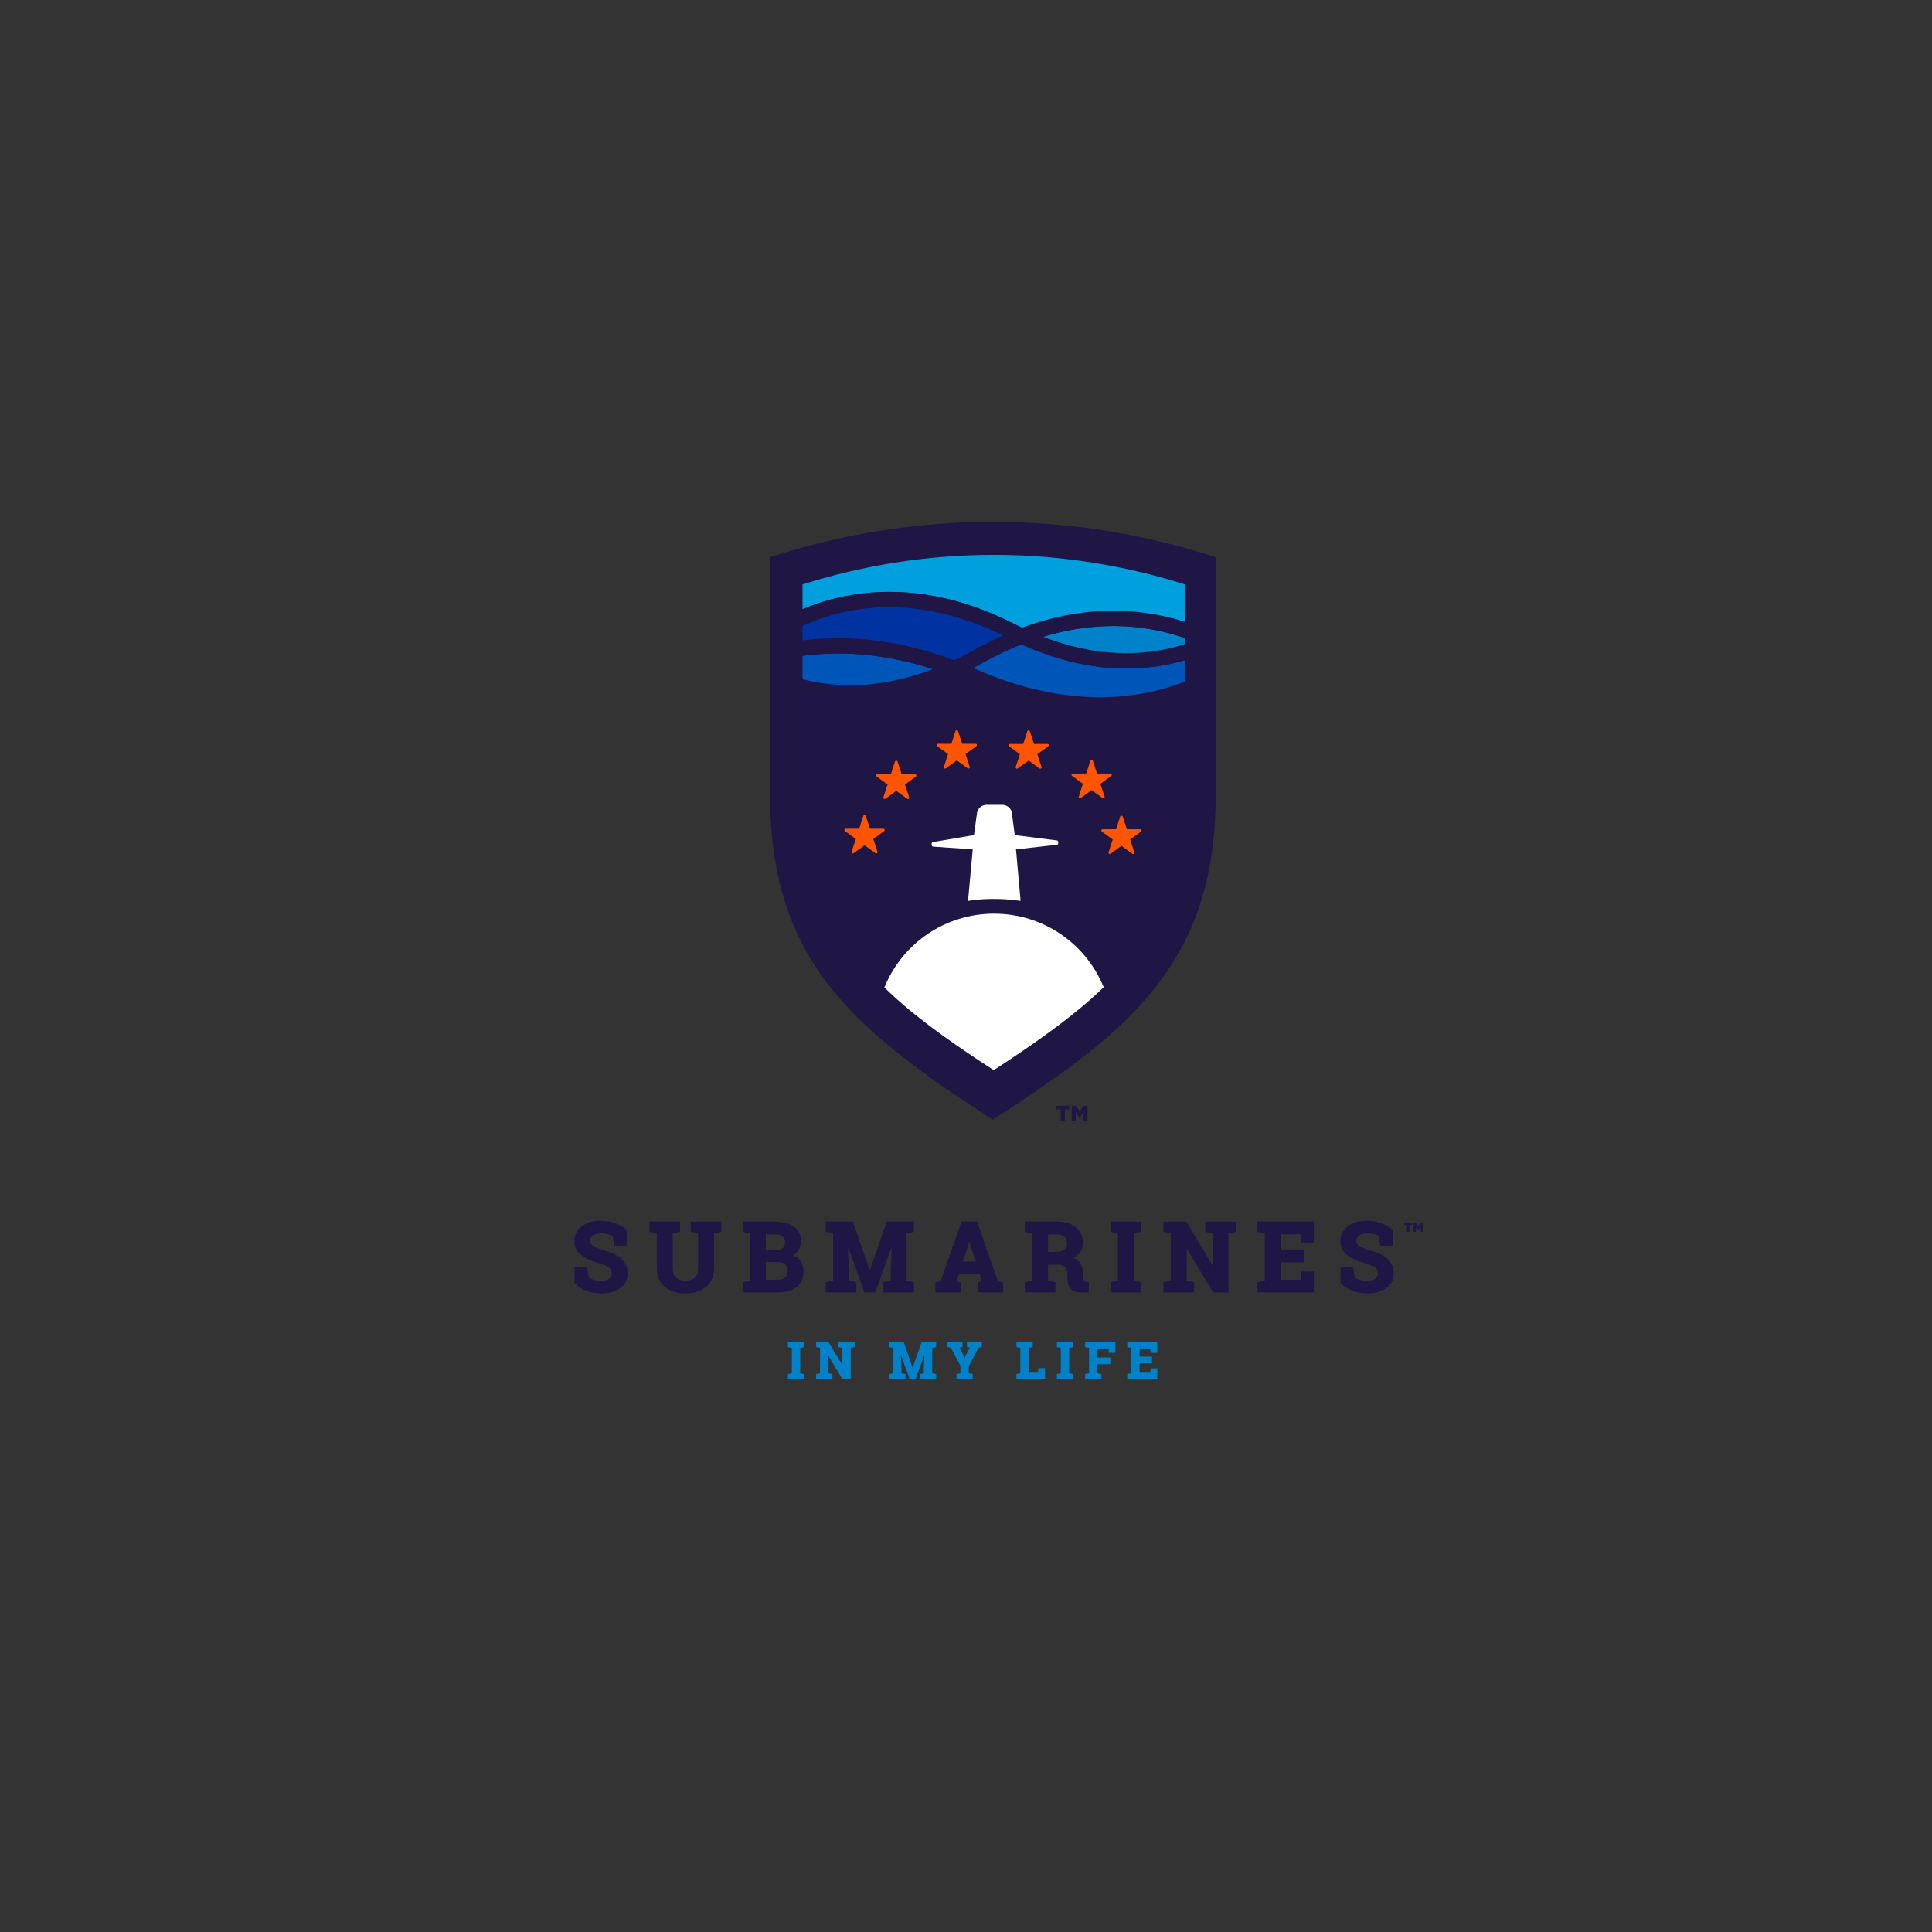 <svg xmlns="http://www.w3.org/2000/svg" id="uuid-db0c03de-4cab-43d6-8090-4763353897bf" viewBox="0 0 180 180"><rect x="0" y="0" width="180" height="180" fill="#333333" stroke="none"/><defs><style>.uuid-48d6a020-c81c-4d94-af8f-2e8935f8fa73{fill:#0055b8;}.uuid-dcde4e6e-0045-4f70-9a79-c9118d24b49f{fill:#231f20;}.uuid-c313bdc0-dd5d-4c2f-aaf8-07929aa401a9{fill:#0082ca;}.uuid-b8cd66f5-9a7f-4417-a241-22b6e10fcb36{fill:#fff;}.uuid-3b1f5211-9640-4dc6-b395-9081d31ed969{fill:#00a0df;}.uuid-dbdd6c9f-23dd-4f13-8537-48e698b9eefd{fill:#1f1646;}.uuid-ecd486af-80a0-4de9-81fc-2405751179e9{fill:#ff5400;}.uuid-0e298412-ff2a-48a1-8e51-1d6358c9a2cc{fill:#0033a1;}</style></defs><path class="uuid-dbdd6c9f-23dd-4f13-8537-48e698b9eefd" d="M58.289,115.956h-.962l-.167-.879c-.111-.07-.274-.132-.488-.185s-.441-.079-.681-.079c-.352,0-.623.074-.815.222-.192.148-.288.339-.288.574,0,.217.1.395.301.534.201.139.547.286,1.039.442.706.196,1.242.456,1.606.778.365.322.547.746.547,1.27,0,.548-.217.98-.65,1.296s-1.005.475-1.714.475c-.507,0-.965-.081-1.373-.242-.409-.161-.749-.384-1.022-.668v-1.336h.993l.136.91c.129.105.304.193.525.262.221.069.468.103.741.103.352,0,.619-.072.802-.215.183-.143.275-.336.275-.576,0-.246-.087-.444-.262-.593s-.48-.29-.916-.422c-.759-.22-1.333-.48-1.723-.782-.39-.302-.585-.715-.585-1.239,0-.519.22-.943.659-1.272s.992-.499,1.657-.508c.492,0,.941.075,1.345.224s.744.349,1.02.598v1.31Z"></path><path class="uuid-dbdd6c9f-23dd-4f13-8537-48e698b9eefd" d="M56.017,120.503c-.517,0-.991-.084-1.41-.249-.42-.166-.776-.398-1.057-.692l-.028-.029v-1.476h1.179l.143.956c.116.087.271.161.462.22.211.066.45.099.711.099.327,0,.576-.065.74-.194.159-.125.236-.287.236-.497,0-.217-.074-.387-.227-.517-.163-.14-.459-.275-.88-.402-.766-.222-1.357-.491-1.755-.799-.414-.32-.623-.764-.623-1.318,0-.549.235-1.004.699-1.352.455-.341,1.032-.519,1.715-.528.503,0,.967.077,1.381.23.414.153.768.361,1.052.617l.033.03v1.454h-1.145l-.174-.916c-.101-.056-.242-.106-.422-.15-.205-.051-.426-.076-.657-.076-.327,0-.581.068-.754.201-.168.129-.249.291-.249.494,0,.184.084.332.258.452.192.133.532.277,1.012.428.714.199,1.268.467,1.642.798.386.341.581.793.581,1.345,0,.579-.233,1.042-.691,1.377-.449.328-1.046.494-1.773.494ZM53.722,119.453c.257.259.579.466.958.616.395.156.845.235,1.337.235.684,0,1.241-.153,1.655-.455.41-.299.609-.697.609-1.216,0-.499-.168-.89-.513-1.195-.351-.311-.879-.565-1.567-.756-.51-.161-.859-.31-1.07-.456-.228-.158-.344-.365-.344-.616,0-.266.11-.486.327-.653.209-.161.504-.243.876-.243.247,0,.484.028.705.082.227.056.396.12.517.197l.037.023.16.84h.78v-1.165c-.259-.226-.58-.41-.954-.549-.391-.145-.832-.218-1.31-.218-.639.008-1.177.172-1.597.488-.417.312-.619.703-.619,1.192,0,.496.178.876.546,1.16.378.293.946.55,1.689.765.455.138.767.282.953.442.197.169.296.394.296.669,0,.271-.105.492-.313.654-.2.157-.491.237-.864.237-.281,0-.54-.036-.77-.108-.232-.072-.42-.166-.559-.28l-.03-.024-.129-.863h-.807v1.195Z"></path><path class="uuid-dbdd6c9f-23dd-4f13-8537-48e698b9eefd" d="M63.262,113.912v.773l-.686.132v3.34c0,.422.114.738.341.947.227.209.538.314.934.314.401,0,.716-.104.945-.312.229-.208.343-.524.343-.949v-3.34l-.681-.132v-.773h2.65v.773l-.686.132v3.34c0,.718-.237,1.272-.71,1.661-.473.39-1.094.585-1.861.585-.765,0-1.382-.195-1.852-.585-.47-.39-.705-.943-.705-1.661v-3.34l-.681-.132v-.773h2.65Z"></path><path class="uuid-dbdd6c9f-23dd-4f13-8537-48e698b9eefd" d="M63.851,120.503c-.785,0-1.43-.204-1.916-.608-.492-.408-.742-.993-.742-1.738v-3.257l-.681-.132v-.956h2.85v.956l-.686.132v3.257c0,.391.104.685.308.874.207.191.498.288.866.288.374,0,.669-.096.878-.286.206-.187.31-.482.31-.875v-3.257l-.681-.132v-.956h2.85v.956l-.686.132v3.257c0,.746-.251,1.331-.746,1.738-.489.403-1.137.607-1.925.607ZM60.712,114.603l.681.132v3.422c0,.683.225,1.216.669,1.584.45.373,1.052.561,1.789.561.74,0,1.345-.189,1.798-.562.447-.368.673-.901.673-1.584v-3.422l.686-.132v-.591h-2.45v.591l.681.132v3.422c0,.452-.126.796-.376,1.023-.246.224-.587.338-1.012.338-.42,0-.757-.115-1.002-.341-.247-.228-.373-.571-.373-1.02v-3.422l.686-.132v-.591h-2.45v.591Z"></path><path class="uuid-dbdd6c9f-23dd-4f13-8537-48e698b9eefd" d="M72.129,113.912c.753,0,1.34.146,1.762.44.422.293.633.731.633,1.314,0,.296-.078.56-.235.793s-.385.408-.683.525c.384.082.672.258.864.527.192.27.288.582.288.936,0,.612-.202,1.076-.607,1.391-.404.315-.977.472-1.718.472h-3.147v-.769l.681-.132v-4.592l-.681-.132v-.773h2.843ZM71.25,116.593h.923c.343,0,.607-.07.791-.211s.277-.346.277-.615c0-.296-.093-.514-.279-.655s-.464-.211-.833-.211h-.879v1.692ZM71.25,117.481v1.846h1.182c.34,0,.599-.074.778-.222.179-.148.268-.367.268-.657,0-.314-.076-.553-.229-.719-.152-.166-.393-.248-.721-.248h-1.279Z"></path><path class="uuid-dbdd6c9f-23dd-4f13-8537-48e698b9eefd" d="M72.432,120.411h-3.247v-.952l.681-.132v-4.427l-.681-.132v-.956h2.943c.77,0,1.382.154,1.819.457.448.311.676.781.676,1.396,0,.315-.085.6-.252.849-.122.181-.284.33-.486.446.282.103.505.269.664.493.203.286.306.62.306.994,0,.642-.217,1.137-.645,1.47-.42.327-1.019.493-1.78.493ZM69.386,120.211h3.047c.715,0,1.272-.152,1.657-.451.382-.298.568-.727.568-1.312,0-.332-.091-.627-.269-.878-.176-.247-.446-.411-.803-.487l-.325-.07.31-.121c.278-.109.492-.273.637-.488.145-.215.218-.463.218-.737,0-.553-.193-.956-.59-1.232-.403-.28-.977-.422-1.705-.422h-2.743v.591l.681.132v4.757l-.681.132v.587ZM72.432,119.426h-1.282v-2.046h1.379c.356,0,.623.094.794.281.169.184.255.448.255.786,0,.32-.102.567-.304.734-.196.163-.479.245-.842.245ZM71.35,119.226h1.082c.314,0,.555-.067.714-.199.156-.129.232-.319.232-.58,0-.286-.068-.505-.202-.651-.132-.143-.35-.216-.647-.216h-1.179v1.646ZM72.173,116.693h-1.023v-1.892h.979c.39,0,.69.078.893.231.212.16.319.407.319.735,0,.301-.106.535-.316.695-.202.154-.488.231-.852.231ZM71.35,116.493h.823c.319,0,.565-.064.73-.191.16-.122.237-.297.237-.536,0-.265-.078-.453-.239-.575-.168-.127-.427-.191-.772-.191h-.779v1.492Z"></path><path class="uuid-dbdd6c9f-23dd-4f13-8537-48e698b9eefd" d="M83.211,115.578l-.026-.004-1.714,4.737h-.861l-1.705-4.72-.026.004.123,2.808v1.006l.686.132v.769h-2.65v-.769l.681-.132v-4.592l-.681-.132v-.773h2.356l1.63,4.715h.026l1.644-4.715h2.364v.773l-.686.132v4.592l.686.132v.769h-2.65v-.769l.681-.132v-1.006l.123-2.826Z"></path><path class="uuid-dbdd6c9f-23dd-4f13-8537-48e698b9eefd" d="M85.156,120.411h-2.85v-.952l.681-.132v-.924l.099-2.265-1.546,4.272h-1.002l-1.537-4.253.098,2.242v.928s.686.132.686.132v.952h-2.85v-.952l.681-.132v-4.427l-.681-.132v-.956h2.527l1.573,4.548,1.585-4.548h2.535v.956l-.686.132v4.427l.686.132v.952ZM82.506,120.211h2.45v-.586l-.686-.132v-4.758l.686-.132v-.591h-2.193l-1.643,4.715h-.169l-1.63-4.715h-2.184v.591l.681.132v4.757l-.681.132v.587h2.45v-.586l-.686-.132v-1.089l-.127-2.892.196-.033,1.71,4.732h.721l1.718-4.75.196.033-.127,2.914v1.085s-.681.132-.681.132v.587Z"></path><path class="uuid-dbdd6c9f-23dd-4f13-8537-48e698b9eefd" d="M87.248,119.542l.457-.066,1.947-5.564h1.314l1.934,5.564.457.066v.769h-2.18v-.769l.444-.079-.281-.879h-2.074l-.281.879.444.079v.769h-2.18v-.769ZM89.568,117.639h1.468l-.721-2.254h-.026l-.721,2.254Z"></path><path class="uuid-dbdd6c9f-23dd-4f13-8537-48e698b9eefd" d="M93.456,120.411h-2.38v-.953l.414-.074-.224-.701h-1.928l-.224.701.414.074v.953h-2.38v-.956l.483-.07,1.95-5.573h1.456l1.937,5.573.482.07v.956ZM91.276,120.211h1.98v-.582l-.432-.062-1.93-5.554h-1.172l-1.944,5.554-.431.062v.582h1.98v-.585l-.474-.085.338-1.057h2.22l.338,1.057-.474.085v.585ZM91.173,117.739h-1.742l.785-2.454h.172l.785,2.454ZM89.705,117.539h1.194l-.597-1.867-.597,1.867Z"></path><path class="uuid-dbdd6c9f-23dd-4f13-8537-48e698b9eefd" d="M98.452,113.912c.727,0,1.296.166,1.71.499.413.333.62.792.62,1.378,0,.322-.086.602-.259.839s-.426.429-.76.576c.378.111.65.297.815.556.165.259.248.581.248.965v.325c0,.141.028.25.084.327.056.078.148.124.277.138l.158.022v.773h-.664c-.419,0-.713-.113-.883-.338-.17-.226-.255-.517-.255-.875v-.365c0-.31-.083-.554-.248-.732-.166-.177-.399-.27-.701-.279h-1.05v1.688l.686.132v.769h-2.65v-.769l.681-.132v-4.592l-.681-.132v-.773h2.874ZM97.542,116.734h.888c.357,0,.625-.076.804-.229.179-.152.268-.372.268-.659s-.089-.516-.266-.688-.439-.257-.784-.257h-.91v1.833Z"></path><path class="uuid-dbdd6c9f-23dd-4f13-8537-48e698b9eefd" d="M101.444,120.411h-.764c-.45,0-.774-.127-.963-.378-.182-.242-.275-.557-.275-.935v-.365c0-.283-.074-.506-.221-.663-.148-.158-.354-.239-.631-.247h-.947v1.505l.686.132v.952h-2.85v-.952l.681-.132v-4.427l-.681-.132v-.956h2.974c.747,0,1.343.175,1.772.521.436.351.657.841.657,1.456,0,.342-.094.645-.278.898-.143.196-.339.364-.586.502.285.121.501.294.644.517.175.275.264.617.264,1.018v.325c0,.119.022.209.065.269.039.054.106.086.207.097l.247.034v.961ZM97.442,117.622h1.15c.331.01.59.114.774.311.183.196.275.465.275.8v.365c0,.334.079.608.235.814.149.198.419.298.803.298h.564v-.586l-.072-.01c-.155-.018-.272-.078-.344-.179-.068-.095-.102-.224-.102-.386v-.325c0-.363-.078-.669-.233-.911-.151-.237-.407-.41-.759-.514l-.263-.077.251-.11c.316-.139.558-.321.72-.543.159-.219.24-.481.24-.78,0-.559-.191-.984-.582-1.3-.393-.316-.947-.477-1.647-.477h-2.774v.591l.681.132v4.757l-.681.132v.587h2.45v-.586l-.686-.132v-1.87ZM98.43,116.834h-.988v-2.033h1.01c.371,0,.658.096.854.285.197.19.296.446.296.76,0,.317-.102.564-.303.735-.197.168-.489.252-.869.252ZM97.642,116.634h.788c.331,0,.58-.069.739-.205.157-.134.233-.324.233-.583,0-.261-.077-.463-.235-.616-.157-.152-.398-.229-.715-.229h-.81v1.633Z"></path><path class="uuid-dbdd6c9f-23dd-4f13-8537-48e698b9eefd" d="M103.561,114.686v-.773h2.65v.773l-.686.132v4.592l.686.132v.769h-2.65v-.769l.686-.132v-4.592l-.686-.132Z"></path><path class="uuid-dbdd6c9f-23dd-4f13-8537-48e698b9eefd" d="M106.311,120.411h-2.85v-.952l.686-.132v-4.427l-.686-.132v-.956h2.85v.956l-.686.132v4.427l.686.132v.952ZM103.661,120.211h2.45v-.586l-.686-.132v-4.758l.686-.132v-.591h-2.45v.591l.686.132v4.758l-.686.132v.586Z"></path><path class="uuid-dbdd6c9f-23dd-4f13-8537-48e698b9eefd" d="M115.038,113.912v.773l-.686.132v5.493h-1.279l-2.584-4.307-.026.004v3.401l.686.132v.769h-2.65v-.769l.681-.132v-4.592l-.681-.132v-.773h1.964l2.584,4.307.026-.004v-3.397l-.686-.132v-.773h2.65Z"></path><path class="uuid-dbdd6c9f-23dd-4f13-8537-48e698b9eefd" d="M114.453,120.411h-1.435l-2.454-4.09v3.006l.686.132v.952h-2.85v-.952l.681-.132v-4.427l-.681-.132v-.956h2.121l2.454,4.09v-3.002l-.686-.132v-.956h2.85v.956l-.686.132v5.511ZM113.13,120.211h1.122v-5.476l.686-.132v-.591h-2.45v.591l.686.132v3.564l-.177.029-2.59-4.317h-1.808v.591l.681.132v4.757l-.681.132v.587h2.45v-.586l-.686-.132v-3.569l.177-.029,2.59,4.317Z"></path><path class="uuid-dbdd6c9f-23dd-4f13-8537-48e698b9eefd" d="M121.382,117.498h-2.167v1.828h2.066l.057-.765h.976v1.749h-5.063v-.769l.681-.132v-4.592l-.681-.132v-.773h5.054v1.754h-.984l-.057-.765h-2.048v1.608h2.167v.989Z"></path><path class="uuid-dbdd6c9f-23dd-4f13-8537-48e698b9eefd" d="M122.414,120.411h-5.263v-.952l.681-.132v-4.427l-.681-.132v-.956h5.254v1.954h-1.177l-.057-.765h-1.855v1.408h2.167v1.189h-2.167v1.628h1.873l.057-.765h1.168v1.949ZM117.351,120.211h4.863v-1.549h-.783l-.057.765h-2.258v-2.028h2.167v-.789h-2.167v-1.808h2.241l.057.765h.792v-1.554h-4.854v.591l.681.132v4.757l-.681.132v.587Z"></path><path class="uuid-dbdd6c9f-23dd-4f13-8537-48e698b9eefd" d="M129.66,115.956h-.962l-.167-.879c-.111-.07-.274-.132-.488-.185s-.441-.079-.681-.079c-.352,0-.623.074-.815.222-.192.148-.288.339-.288.574,0,.217.1.395.301.534.201.139.547.286,1.039.442.706.196,1.242.456,1.606.778.365.322.547.746.547,1.27,0,.548-.217.98-.65,1.296s-1.005.475-1.714.475c-.507,0-.965-.081-1.373-.242-.409-.161-.749-.384-1.022-.668v-1.336h.993l.136.91c.129.105.304.193.525.262.221.069.468.103.741.103.352,0,.619-.072.802-.215.183-.143.275-.336.275-.576,0-.246-.087-.444-.262-.593s-.48-.29-.916-.422c-.759-.22-1.333-.48-1.723-.782-.39-.302-.585-.715-.585-1.239,0-.519.22-.943.659-1.272s.992-.499,1.657-.508c.492,0,.941.075,1.345.224s.744.349,1.02.598v1.31Z"></path><path class="uuid-dbdd6c9f-23dd-4f13-8537-48e698b9eefd" d="M127.388,120.503c-.517,0-.991-.084-1.41-.249-.42-.166-.776-.398-1.057-.692l-.028-.029v-1.476h1.179l.143.956c.116.087.271.161.462.22.211.066.45.099.711.099.327,0,.576-.065.74-.194.159-.125.236-.287.236-.497,0-.217-.074-.387-.227-.517-.163-.14-.459-.275-.88-.402-.766-.222-1.357-.491-1.755-.799-.414-.32-.623-.764-.623-1.318,0-.549.235-1.004.699-1.352.455-.341,1.032-.519,1.715-.528.503,0,.967.077,1.381.23.414.153.768.361,1.052.617l.033.03v1.454h-1.145l-.174-.916c-.101-.056-.242-.106-.422-.15-.205-.051-.426-.076-.657-.076-.327,0-.581.068-.754.201-.168.129-.249.291-.249.494,0,.184.084.332.258.452.192.133.532.277,1.012.428.714.199,1.268.467,1.642.798.386.341.581.793.581,1.345,0,.579-.233,1.042-.691,1.377-.449.328-1.046.494-1.773.494ZM125.093,119.453c.257.259.579.466.958.616.395.156.845.235,1.337.235.684,0,1.241-.153,1.655-.455.41-.299.609-.697.609-1.216,0-.499-.168-.89-.513-1.195-.351-.311-.879-.565-1.567-.756-.51-.161-.859-.31-1.07-.456-.228-.158-.344-.365-.344-.616,0-.266.11-.486.327-.653.209-.161.504-.243.876-.243.247,0,.484.028.705.082.227.056.396.12.517.197l.037.023.16.84h.78v-1.165c-.259-.226-.58-.41-.954-.549-.391-.145-.832-.218-1.31-.218-.639.008-1.177.172-1.597.488-.417.312-.619.703-.619,1.192,0,.496.178.876.546,1.16.378.293.946.55,1.689.765.455.138.767.282.953.442.197.169.296.394.296.669,0,.271-.105.492-.313.654-.2.157-.491.237-.864.237-.281,0-.54-.036-.77-.108-.232-.072-.42-.166-.559-.28l-.03-.024-.129-.863h-.807v1.195Z"></path><path class="uuid-c313bdc0-dd5d-4c2f-aaf8-07929aa401a9" d="M73.456,125.466v-.412h1.413v.412l-.366.07v2.449l.366.07v.41h-1.413v-.41l.366-.07v-2.449l-.366-.07Z"></path><path class="uuid-c313bdc0-dd5d-4c2f-aaf8-07929aa401a9" d="M74.919,128.516h-1.513v-.501l.366-.07v-2.367l-.366-.07v-.504h1.513v.504l-.366.07v2.367l.366.07v.501ZM73.506,128.416h1.313v-.319l-.366-.07v-2.532l.366-.07v-.321h-1.313v.321l.366.07v2.532l-.366.07v.319Z"></path><path class="uuid-c313bdc0-dd5d-4c2f-aaf8-07929aa401a9" d="M79.577,125.054v.412l-.366.07v2.93h-.682l-1.378-2.297-.014.002v1.814l.366.07v.41h-1.413v-.41l.363-.07v-2.449l-.363-.07v-.412h1.048l1.378,2.297.014-.002v-1.812l-.366-.07v-.412h1.413Z"></path><path class="uuid-c313bdc0-dd5d-4c2f-aaf8-07929aa401a9" d="M79.261,128.516h-.76l-1.314-2.19v1.618l.366.07v.501h-1.513v-.501l.363-.07v-2.367l-.363-.07v-.504h1.126l1.314,2.19v-1.616l-.366-.07v-.504h1.513v.504l-.366.07v2.938ZM78.557,128.416h.604v-2.921l.366-.07v-.321h-1.313v.321l.366.07v1.895l-.089.015-1.381-2.302h-.969v.321l.363.07v2.532l-.363.07v.319h1.313v-.319l-.366-.07v-1.898l.089-.015,1.381,2.302Z"></path><path class="uuid-c313bdc0-dd5d-4c2f-aaf8-07929aa401a9" d="M86.187,125.942l-.014-.002-.914,2.527h-.459l-.909-2.517-.014.002.066,1.498v.537l.366.07v.41h-1.413v-.41l.363-.07v-2.449l-.363-.07v-.412h1.256l.87,2.515h.014l.877-2.515h1.261v.412l-.366.07v2.449l.366.07v.41h-1.413v-.41l.363-.07v-.537l.066-1.507Z"></path><path class="uuid-c313bdc0-dd5d-4c2f-aaf8-07929aa401a9" d="M87.221,128.516h-1.513v-.501l.363-.07v-.495l.053-1.23-.831,2.297h-.529l-.012-.033-.814-2.254.053,1.217v.498l.366.07v.501h-1.513v-.501l.363-.07v-2.367l-.363-.07v-.504h1.342l.841,2.433.848-2.433h1.347v.504l-.366.07v2.367l.366.07v.501ZM85.808,128.416h1.313v-.319l-.366-.07v-2.532l.366-.07v-.321h-1.175l-.877,2.515h-.085l-.87-2.515h-1.171v.321l.363.07v2.532l-.363.07v.319h1.313v-.319l-.366-.07v-.578l-.068-1.54.099-.017.911,2.523h.389l.916-2.533.099.017-.068,1.551v.576l-.363.07v.319Z"></path><path class="uuid-c313bdc0-dd5d-4c2f-aaf8-07929aa401a9" d="M89.62,125.466l-.279.04.53,1.12h.014l.53-1.12-.277-.04v-.412h1.291v.412l-.291.047-.928,1.753v.72l.366.07v.41h-1.413v-.41l.366-.07v-.755l-.912-1.718-.288-.047v-.412h1.291v.412Z"></path><path class="uuid-c313bdc0-dd5d-4c2f-aaf8-07929aa401a9" d="M90.626,128.516h-1.513v-.501l.366-.07v-.701l-.894-1.685-.306-.05v-.505h1.391v.506l-.255.036.463.978.463-.978-.252-.036v-.506h1.391v.505l-.308.05-.911,1.72v.666l.366.07v.501ZM89.213,128.416h1.313v-.319l-.366-.07v-.773l.006-.011.94-1.775.273-.044v-.32h-1.191v.319l.301.043-.572,1.21h-.077l-.572-1.21.303-.043v-.319h-1.191v.32l.271.044.929,1.751v.808l-.366.07v.319Z"></path><path class="uuid-c313bdc0-dd5d-4c2f-aaf8-07929aa401a9" d="M94.748,128.466v-.41l.363-.07v-2.449l-.363-.07v-.412h1.413v.412l-.366.07v2.405h.963l.033-.429h.523v.954h-2.567Z"></path><path class="uuid-c313bdc0-dd5d-4c2f-aaf8-07929aa401a9" d="M97.365,128.516h-2.667v-.501l.363-.07v-2.367l-.363-.07v-.504h1.513v.504l-.366.07v2.313h.867l.033-.429h.619v1.054ZM94.798,128.416h2.466v-.854h-.426l-.033.429h-1.06v-2.496l.366-.07v-.321h-1.313v.321l.363.07v2.532l-.363.07v.319Z"></path><path class="uuid-c313bdc0-dd5d-4c2f-aaf8-07929aa401a9" d="M98.519,125.466v-.412h1.413v.412l-.366.07v2.449l.366.07v.41h-1.413v-.41l.366-.07v-2.449l-.366-.07Z"></path><path class="uuid-c313bdc0-dd5d-4c2f-aaf8-07929aa401a9" d="M99.982,128.516h-1.513v-.501l.366-.07v-2.367l-.366-.07v-.504h1.513v.504l-.366.07v2.367l.366.07v.501ZM98.569,128.416h1.313v-.319l-.366-.07v-2.532l.366-.07v-.321h-1.313v.321l.366.07v2.532l-.366.07v.319Z"></path><path class="uuid-c313bdc0-dd5d-4c2f-aaf8-07929aa401a9" d="M101.152,128.056l.363-.07v-2.449l-.363-.07v-.412h2.716v.935h-.525l-.03-.408h-1.113v.94h1.195v.527h-1.195v.938l.366.07v.41h-1.413v-.41Z"></path><path class="uuid-c313bdc0-dd5d-4c2f-aaf8-07929aa401a9" d="M102.615,128.516h-1.513v-.501l.363-.07v-2.367l-.363-.07v-.504h2.817v1.035h-.621l-.03-.408h-1.017v.84h1.195v.627h-1.195v.846l.366.07v.501ZM101.202,128.416h1.313v-.319l-.366-.07v-1.029h1.195v-.427h-1.195v-1.04h1.21l.03.408h.429v-.835h-2.616v.321l.363.07v2.532l-.363.07v.319Z"></path><path class="uuid-c313bdc0-dd5d-4c2f-aaf8-07929aa401a9" d="M107.28,126.966h-1.155v.975h1.102l.03-.408h.52v.933h-2.7v-.41l.363-.07v-2.449l-.363-.07v-.412h2.695v.935h-.525l-.03-.408h-1.092v.858h1.155v.527Z"></path><path class="uuid-c313bdc0-dd5d-4c2f-aaf8-07929aa401a9" d="M107.827,128.516h-2.8v-.501l.363-.07v-2.367l-.363-.07v-.504h2.795v1.035h-.621l-.03-.408h-.996v.758h1.155v.627h-1.155v.875h1.005l.03-.408h.617v1.033ZM105.127,128.416h2.6v-.833h-.424l-.03.408h-1.198v-1.075h1.155v-.427h-1.155v-.958h1.189l.03.408h.429v-.835h-2.595v.321l.363.07v2.532l-.363.07v.319Z"></path><path class="uuid-dbdd6c9f-23dd-4f13-8537-48e698b9eefd" d="M131.081,114.125h-.249v-.205h.735v.205h-.252v.637h-.235v-.637ZM131.702,113.92h.246l.202.325.2-.325h.246v.842h-.23v-.495l-.213.336h-.011l-.213-.336v.495h-.227v-.842Z"></path><path class="uuid-dbdd6c9f-23dd-4f13-8537-48e698b9eefd" d="M92.502,104.314c-6.534-4.186-11.604-7.894-15.064-12.24-3.946-4.955-5.705-10.589-5.705-18.265v-21.895c6.751-2.191,13.736-3.301,20.771-3.301s14.02,1.11,20.771,3.301v21.895c0,7.677-1.76,13.31-5.705,18.265-2.573,3.231-6.011,6.422-15.067,12.24Z"></path><path class="uuid-dcde4e6e-0045-4f70-9a79-c9118d24b49f" d="M90.257,72.051c-.025,0-.049-.008-.07-.023l-1.015-.738-1.015.737c-.043.031-.1.031-.142-0-.042-.031-.06-.085-.044-.135l.388-1.193-1.015-.737c-.042-.031-.06-.085-.044-.135s.062-.083.115-.083h1.254l.388-1.193c.032-.1.197-.1.23,0l.388,1.193h1.254c.052,0,.099.034.115.084.016.05-.002.104-.044.135l-1.014.737.388,1.193c.016.049-.001.103-.043.135-.021.016-.046.024-.072.024ZM90.178,71.956s0.0.001 0.0.001l-0-.001ZM87.672,69.949l.927.674-.354,1.09.927-.674.927.674-.354-1.09.927-.674h-1.146l-.354-1.09-.354,1.09h-1.146ZM90.879,69.798s-0,0-0,0h0Z"></path><path class="uuid-dcde4e6e-0045-4f70-9a79-c9118d24b49f" d="M84.619,74.887c-.025,0-.049-.008-.07-.023l-1.015-.738-1.015.737c-.043.031-.1.031-.142-0-.042-.031-.06-.085-.044-.135l.388-1.193-1.015-.737c-.042-.031-.06-.085-.044-.135s.062-.083.115-.083h1.254l.388-1.193c.032-.1.197-.1.23,0l.388,1.193h1.254c.052,0,.099.034.115.084.016.05-.002.104-.044.135l-1.014.737.388,1.193c.016.049-.001.103-.043.135-.021.016-.046.024-.072.024ZM84.539,74.792s0.0.001 0.0.001l-0-.001ZM82.033,72.785l.927.674-.354,1.09.927-.674.927.674-.354-1.09.927-.674h-1.146l-.354-1.09-.354,1.09h-1.146ZM85.241,72.634s-0,0-0,0h0Z"></path><path class="uuid-dcde4e6e-0045-4f70-9a79-c9118d24b49f" d="M81.664,79.961c-.025,0-.049-.008-.07-.023l-1.015-.738-1.015.737c-.043.031-.1.031-.142-0-.042-.031-.06-.085-.044-.135l.388-1.193-1.015-.737c-.042-.031-.06-.085-.044-.135s.062-.083.115-.083h1.254l.388-1.193c.032-.1.197-.1.23,0l.388,1.193h1.254c.052,0,.099.034.115.084.016.05-.002.104-.044.135l-1.014.737.388,1.193c.016.049-.001.103-.043.135-.021.016-.046.024-.072.024ZM81.585,79.865s0.0.001 0.0.001l-0-.001ZM79.078,77.858l.927.674-.354,1.09.927-.674.927.674-.354-1.09.927-.674h-1.146l-.354-1.09-.354,1.09h-1.146ZM82.286,77.708s-0,0-0,0h0Z"></path><path class="uuid-dcde4e6e-0045-4f70-9a79-c9118d24b49f" d="M105.006,80.012c-.025,0-.049-.008-.07-.023l-1.015-.738-1.015.737c-.043.031-.1.031-.142-0-.042-.031-.06-.085-.044-.135l.388-1.193-1.015-.737c-.042-.031-.06-.085-.044-.135s.062-.083.115-.083h1.254l.388-1.193c.032-.1.197-.1.23,0l.388,1.193h1.254c.052,0,.099.034.115.084.016.05-.002.104-.044.135l-1.014.737.388,1.193c.016.049-.001.103-.043.135-.021.016-.046.024-.072.024ZM104.927,79.917s0.0.001 0.0.001l-0-.001ZM102.421,77.91l.927.674-.354,1.09.927-.674.927.674-.354-1.09.927-.674h-1.146l-.354-1.09-.354,1.09h-1.146ZM105.628,77.759s-0,0-0,0h0Z"></path><path class="uuid-dcde4e6e-0045-4f70-9a79-c9118d24b49f" d="M97.107,72.065c-.025,0-.049-.008-.07-.023l-1.015-.738-1.015.737c-.043.031-.1.031-.142-0-.042-.031-.06-.085-.044-.135l.388-1.193-1.015-.737c-.042-.031-.06-.085-.044-.135s.062-.083.115-.083h1.254l.388-1.193c.032-.1.197-.1.23,0l.388,1.193h1.254c.052,0,.099.034.115.084.016.05-.002.104-.044.135l-1.014.737.388,1.193c.016.049-.001.103-.043.135-.021.016-.046.024-.072.024ZM97.028,71.969s0.0.001 0.0.001l-0-.001ZM94.522,69.962l.927.674-.354,1.09.927-.674.927.674-.354-1.09.927-.674h-1.146l-.354-1.09-.354,1.09h-1.146ZM97.729,69.812s-0,0-0,0h0Z"></path><path class="uuid-dcde4e6e-0045-4f70-9a79-c9118d24b49f" d="M102.822,74.821c-.025,0-.049-.008-.07-.023l-1.015-.738-1.015.737c-.043.031-.1.031-.142-0-.042-.031-.06-.085-.044-.135l.388-1.193-1.015-.737c-.042-.031-.06-.085-.044-.135s.062-.083.115-.083h1.254l.388-1.193c.032-.1.197-.1.23,0l.388,1.193h1.254c.052,0,.099.034.115.084.016.05-.002.104-.044.135l-1.014.737.388,1.193c.016.049-.001.103-.043.135-.021.016-.046.024-.072.024ZM102.743,74.726s0.0.001 0.0.001l-0-.001ZM100.237,72.719l.927.674-.354,1.09.927-.674.927.674-.354-1.09.927-.674h-1.146l-.354-1.09-.354,1.09h-1.146ZM103.444,72.568s-0,0-0,0h0Z"></path><path class="uuid-48d6a020-c81c-4d94-af8f-2e8935f8fa73" d="M95.183,59.259c-1.282.49-2.611,1.105-3.981,1.869-.78.435-1.543.818-2.291,1.158.534.206,1.075.428,1.623.67,9.372,4.142,16.483,2.733,20.581,1.025v-3.461c-3.655,1.31-9.093,1.902-15.933-1.261Z"></path><path class="uuid-dbdd6c9f-23dd-4f13-8537-48e698b9eefd" d="M102.465,66.387c-3.496,0-7.592-.733-12.219-2.777-.516-.228-1.036-.443-1.592-.657l-1.585-.611,1.546-.705c.756-.344,1.509-.725,2.239-1.132,1.345-.75,2.716-1.393,4.073-1.912l.281-.108.273.126c6.801,3.145,12.124,2.409,15.392,1.237l.955-.342v4.952l-.439.183c-2.26.942-5.263,1.746-8.926,1.746ZM90.658,62.231c.055.024.111.048.166.073,8.7,3.845,15.384,2.831,19.578,1.196v-1.995c-3.507,1.041-8.752,1.451-15.241-1.471-1.203.475-2.417,1.052-3.611,1.718-.294.164-.592.324-.892.479Z"></path><path class="uuid-c313bdc0-dd5d-4c2f-aaf8-07929aa401a9" d="M95.183,59.259c6.84,3.163,12.278,2.571,15.933,1.261v-1.568c-3.493-1.332-9.049-2.325-15.933.307Z"></path><path class="uuid-dbdd6c9f-23dd-4f13-8537-48e698b9eefd" d="M104.958,62.284c-2.87,0-6.26-.612-10.074-2.376l-1.536-.71,1.581-.605c7.117-2.722,12.87-1.669,16.442-.308l.46.175v2.563l-.473.17c-1.665.597-3.822,1.091-6.399,1.091ZM97.179,59.329c5.684,2.182,10.219,1.656,13.223.681v-.559c-3.054-1.076-7.622-1.822-13.223-.121Z"></path><path class="uuid-dbdd6c9f-23dd-4f13-8537-48e698b9eefd" d="M90.535,62.957c-.548-.242-1.089-.464-1.623-.67-6.181,2.816-11.251,2.568-14.855,1.545v10.112c0,6.848,1.57,11.874,5.09,16.295.563.707,1.175,1.395,1.833,2.071,1.614-4.885,6.213-8.411,11.638-8.411,5.413,0,10.002,3.51,11.626,8.377.671-.697,1.248-1.366,1.782-2.037,3.52-4.421,5.09-9.446,5.09-16.295v-9.963c-4.098,1.708-11.209,3.117-20.581-1.025Z"></path><path class="uuid-48d6a020-c81c-4d94-af8f-2e8935f8fa73" d="M88.912,62.287c-5.895-2.275-10.947-2.421-14.855-1.801v3.346c3.604,1.023,8.675,1.271,14.855-1.545Z"></path><path class="uuid-dbdd6c9f-23dd-4f13-8537-48e698b9eefd" d="M79.236,65.265c-1.827,0-3.62-.248-5.374-.746l-.519-.147v-4.495l.602-.096c4.917-.779,10.039-.16,15.224,1.84l1.585.611-1.546.704c-3.404,1.551-6.741,2.328-9.972,2.328ZM74.771,63.284c3.859.974,7.94.656,12.161-.944-4.143-1.347-8.225-1.763-12.161-1.237v2.181Z"></path><path class="uuid-3b1f5211-9640-4dc6-b395-9081d31ed969" d="M94.137,58.753c.353.179.701.346,1.046.506,6.884-2.633,12.44-1.639,15.933-.307v-5.027c-6.023-1.954-12.254-2.945-18.53-2.945s-12.507.991-18.53,2.945v3.942c3.732-1.837,10.858-3.805,20.08.886Z"></path><path class="uuid-dbdd6c9f-23dd-4f13-8537-48e698b9eefd" d="M95.157,60.034l-.273-.126c-.39-.18-.74-.35-1.071-.518h0c-9.086-4.622-16.08-2.537-19.441-.882l-1.029.507v-5.608l.494-.16c6.093-1.977,12.402-2.98,18.75-2.98s12.657,1.002,18.75,2.98l.494.16v6.582l-.968-.369c-3.34-1.273-8.727-2.254-15.424.307l-.281.108ZM94.46,58.117c.237.12.485.242.753.368,6.378-2.361,11.639-1.698,15.189-.542v-3.497c-5.797-1.826-11.789-2.752-17.816-2.752s-12.018.926-17.816,2.752v2.311c3.892-1.639,10.89-3.116,19.69,1.36h0Z"></path><path class="uuid-0e298412-ff2a-48a1-8e51-1d6358c9a2cc" d="M88.912,62.287c.748-.341,1.511-.724,2.291-1.158,1.37-.764,2.698-1.379,3.981-1.869-.346-.16-.694-.327-1.046-.506-9.222-4.691-16.349-2.723-20.08-.886v2.619c3.908-.62,8.96-.473,14.855,1.801Z"></path><path class="uuid-dbdd6c9f-23dd-4f13-8537-48e698b9eefd" d="M88.935,63.061l-.28-.108c-4.947-1.909-9.821-2.502-14.486-1.762l-.826.131v-3.899l.399-.196c3.6-1.772,11.079-4.013,20.719.89.314.16.649.322,1.023.494l1.536.711-1.581.604c-1.294.495-2.602,1.109-3.888,1.826-.764.426-1.552.824-2.342,1.185l-.273.124ZM78.107,59.455c3.528,0,7.137.688,10.778,2.058.665-.311,1.326-.649,1.97-1.008.857-.478,1.724-.912,2.591-1.299-8.565-4.214-15.229-2.479-18.676-.889v1.346c1.103-.139,2.216-.209,3.337-.209Z"></path><path class="uuid-ecd486af-80a0-4de9-81fc-2405751179e9" d="M90.226,71.604c-.025,0-.049-.008-.07-.023l-1.015-.738-1.015.737c-.043.031-.1.031-.142-0-.042-.031-.06-.085-.044-.135l.388-1.193-1.015-.737c-.042-.031-.06-.085-.044-.135s.062-.083.115-.083h1.254l.388-1.193c.032-.1.197-.1.23,0l.388,1.193h1.254c.052,0,.099.034.115.084.016.05-.002.104-.044.135l-1.014.737.388,1.193c.016.049-.001.103-.043.135-.021.016-.046.024-.072.024ZM90.147,71.509s0.0.001 0.0.001l-0-.001ZM90.848,69.351s-0,0-0,0h0Z"></path><path class="uuid-ecd486af-80a0-4de9-81fc-2405751179e9" d="M84.588,74.44c-.025,0-.049-.008-.07-.023l-1.015-.738-1.015.737c-.043.031-.1.031-.142-0-.042-.031-.06-.085-.044-.135l.388-1.193-1.015-.737c-.042-.031-.06-.085-.044-.135s.062-.083.115-.083h1.254l.388-1.193c.032-.1.197-.1.23,0l.388,1.193h1.254c.052,0,.099.034.115.084.016.05-.002.104-.044.135l-1.014.737.388,1.193c.016.049-.001.103-.043.135-.021.016-.046.024-.072.024ZM84.508,74.345s0.0.001 0.0.001l-0-.001ZM85.21,72.187s-0,0-0,0h0Z"></path><path class="uuid-ecd486af-80a0-4de9-81fc-2405751179e9" d="M81.633,79.514c-.025,0-.049-.008-.07-.023l-1.015-.738-1.015.737c-.043.031-.1.031-.142-0-.042-.031-.06-.085-.044-.135l.388-1.193-1.015-.737c-.042-.031-.06-.085-.044-.135s.062-.083.115-.083h1.254l.388-1.193c.032-.1.197-.1.23,0l.388,1.193h1.254c.052,0,.099.034.115.084.016.05-.002.104-.044.135l-1.014.737.388,1.193c.016.049-.001.103-.043.135-.021.016-.046.024-.072.024ZM81.554,79.419s0.0.001 0.0.001l-0-.001ZM82.255,77.261s-0,0-0,0h0Z"></path><path class="uuid-ecd486af-80a0-4de9-81fc-2405751179e9" d="M105.568,79.565c-.025,0-.049-.008-.07-.023l-1.015-.738-1.015.737c-.043.031-.1.031-.142-0-.042-.031-.06-.085-.044-.135l.388-1.193-1.015-.737c-.042-.031-.06-.085-.044-.135s.062-.083.115-.083h1.254l.388-1.193c.032-.1.197-.1.23,0l.388,1.193h1.254c.052,0,.099.034.115.084.016.05-.002.104-.044.135l-1.014.737.388,1.193c.016.049-.001.103-.043.135-.021.016-.046.024-.072.024ZM105.488,79.47s0.0.001 0.0.001l-0-.001ZM106.19,77.312s-0,0-0,0h0Z"></path><path class="uuid-ecd486af-80a0-4de9-81fc-2405751179e9" d="M96.918,71.618c-.025,0-.049-.008-.07-.023l-1.015-.738-1.015.737c-.043.031-.1.031-.142-0-.042-.031-.06-.085-.044-.135l.388-1.193-1.015-.737c-.042-.031-.06-.085-.044-.135s.062-.083.115-.083h1.254l.388-1.193c.032-.1.197-.1.23,0l.388,1.193h1.254c.052,0,.099.034.115.084.016.05-.002.104-.044.135l-1.014.737.388,1.193c.016.049-.001.103-.043.135-.021.016-.046.024-.072.024ZM96.839,71.523s0.0.001 0.0.001l-0-.001ZM97.54,69.365s-0,0-0,0h0Z"></path><path class="uuid-ecd486af-80a0-4de9-81fc-2405751179e9" d="M102.791,74.374c-.025,0-.049-.008-.07-.023l-1.015-.738-1.015.737c-.043.031-.1.031-.142-0-.042-.031-.06-.085-.044-.135l.388-1.193-1.015-.737c-.042-.031-.06-.085-.044-.135s.062-.083.115-.083h1.254l.388-1.193c.032-.1.197-.1.23,0l.388,1.193h1.254c.052,0,.099.034.115.084.016.05-.002.104-.044.135l-1.014.737.388,1.193c.016.049-.001.103-.043.135-.021.016-.046.024-.072.024ZM102.712,74.279s0.0.001 0.0.001l-0-.001ZM103.413,72.121s-0,0-0,0h0Z"></path><path class="uuid-b8cd66f5-9a7f-4417-a241-22b6e10fcb36" d="M92.618,83.899c-5.425,0-10.024,3.526-11.638,8.411,2.949,3.027,6.839,5.796,11.605,8.849,6.199-3.983,9.446-6.585,11.659-8.883-1.624-4.867-6.214-8.377-11.626-8.377Z"></path><path class="uuid-dbdd6c9f-23dd-4f13-8537-48e698b9eefd" d="M92.586,102.613l-.661-.423c-4.186-2.682-8.515-5.631-11.822-9.025l-.518-.532.233-.706c1.828-5.533,6.972-9.251,12.8-9.251,5.81,0,10.949,3.703,12.787,9.213l.234.703-.514.534c-2.534,2.631-6.087,5.342-11.879,9.063l-.661.424ZM82.398,91.999c2.356,2.308,5.401,4.609,10.187,7.704,4.776-3.099,7.991-5.525,10.241-7.734-1.688-4.124-5.701-6.846-10.208-6.846-4.521,0-8.54,2.734-10.22,6.875Z"></path><path class="uuid-b8cd66f5-9a7f-4417-a241-22b6e10fcb36" d="M95.085,83.935l-.427-4.8,3.791-.426c.081-.004.145-.064.145-.137v-.138c0-.072-.062-.132-.143-.136l-3.91-.495-.266-2.055c-.06-.437-.447-.763-.903-.763h-1.445c-.457,0-.843.326-.903.763l-.281,2.055-3.8.645c-.081.005-.143.064-.143.136v.158c0,.073.064.133.146.137l3.68.256-.436,4.8s2.099-.419,4.896,0Z"></path><path class="uuid-dbdd6c9f-23dd-4f13-8537-48e698b9eefd" d="M98.824,103.357h-.411v-.339h1.214v.339h-.415v1.052h-.388v-1.052ZM99.848,103.019h.406l.334.537.33-.537h.406v1.39h-.379v-.817l-.352.555h-.018l-.352-.555v.817h-.375v-1.39Z"></path></svg>